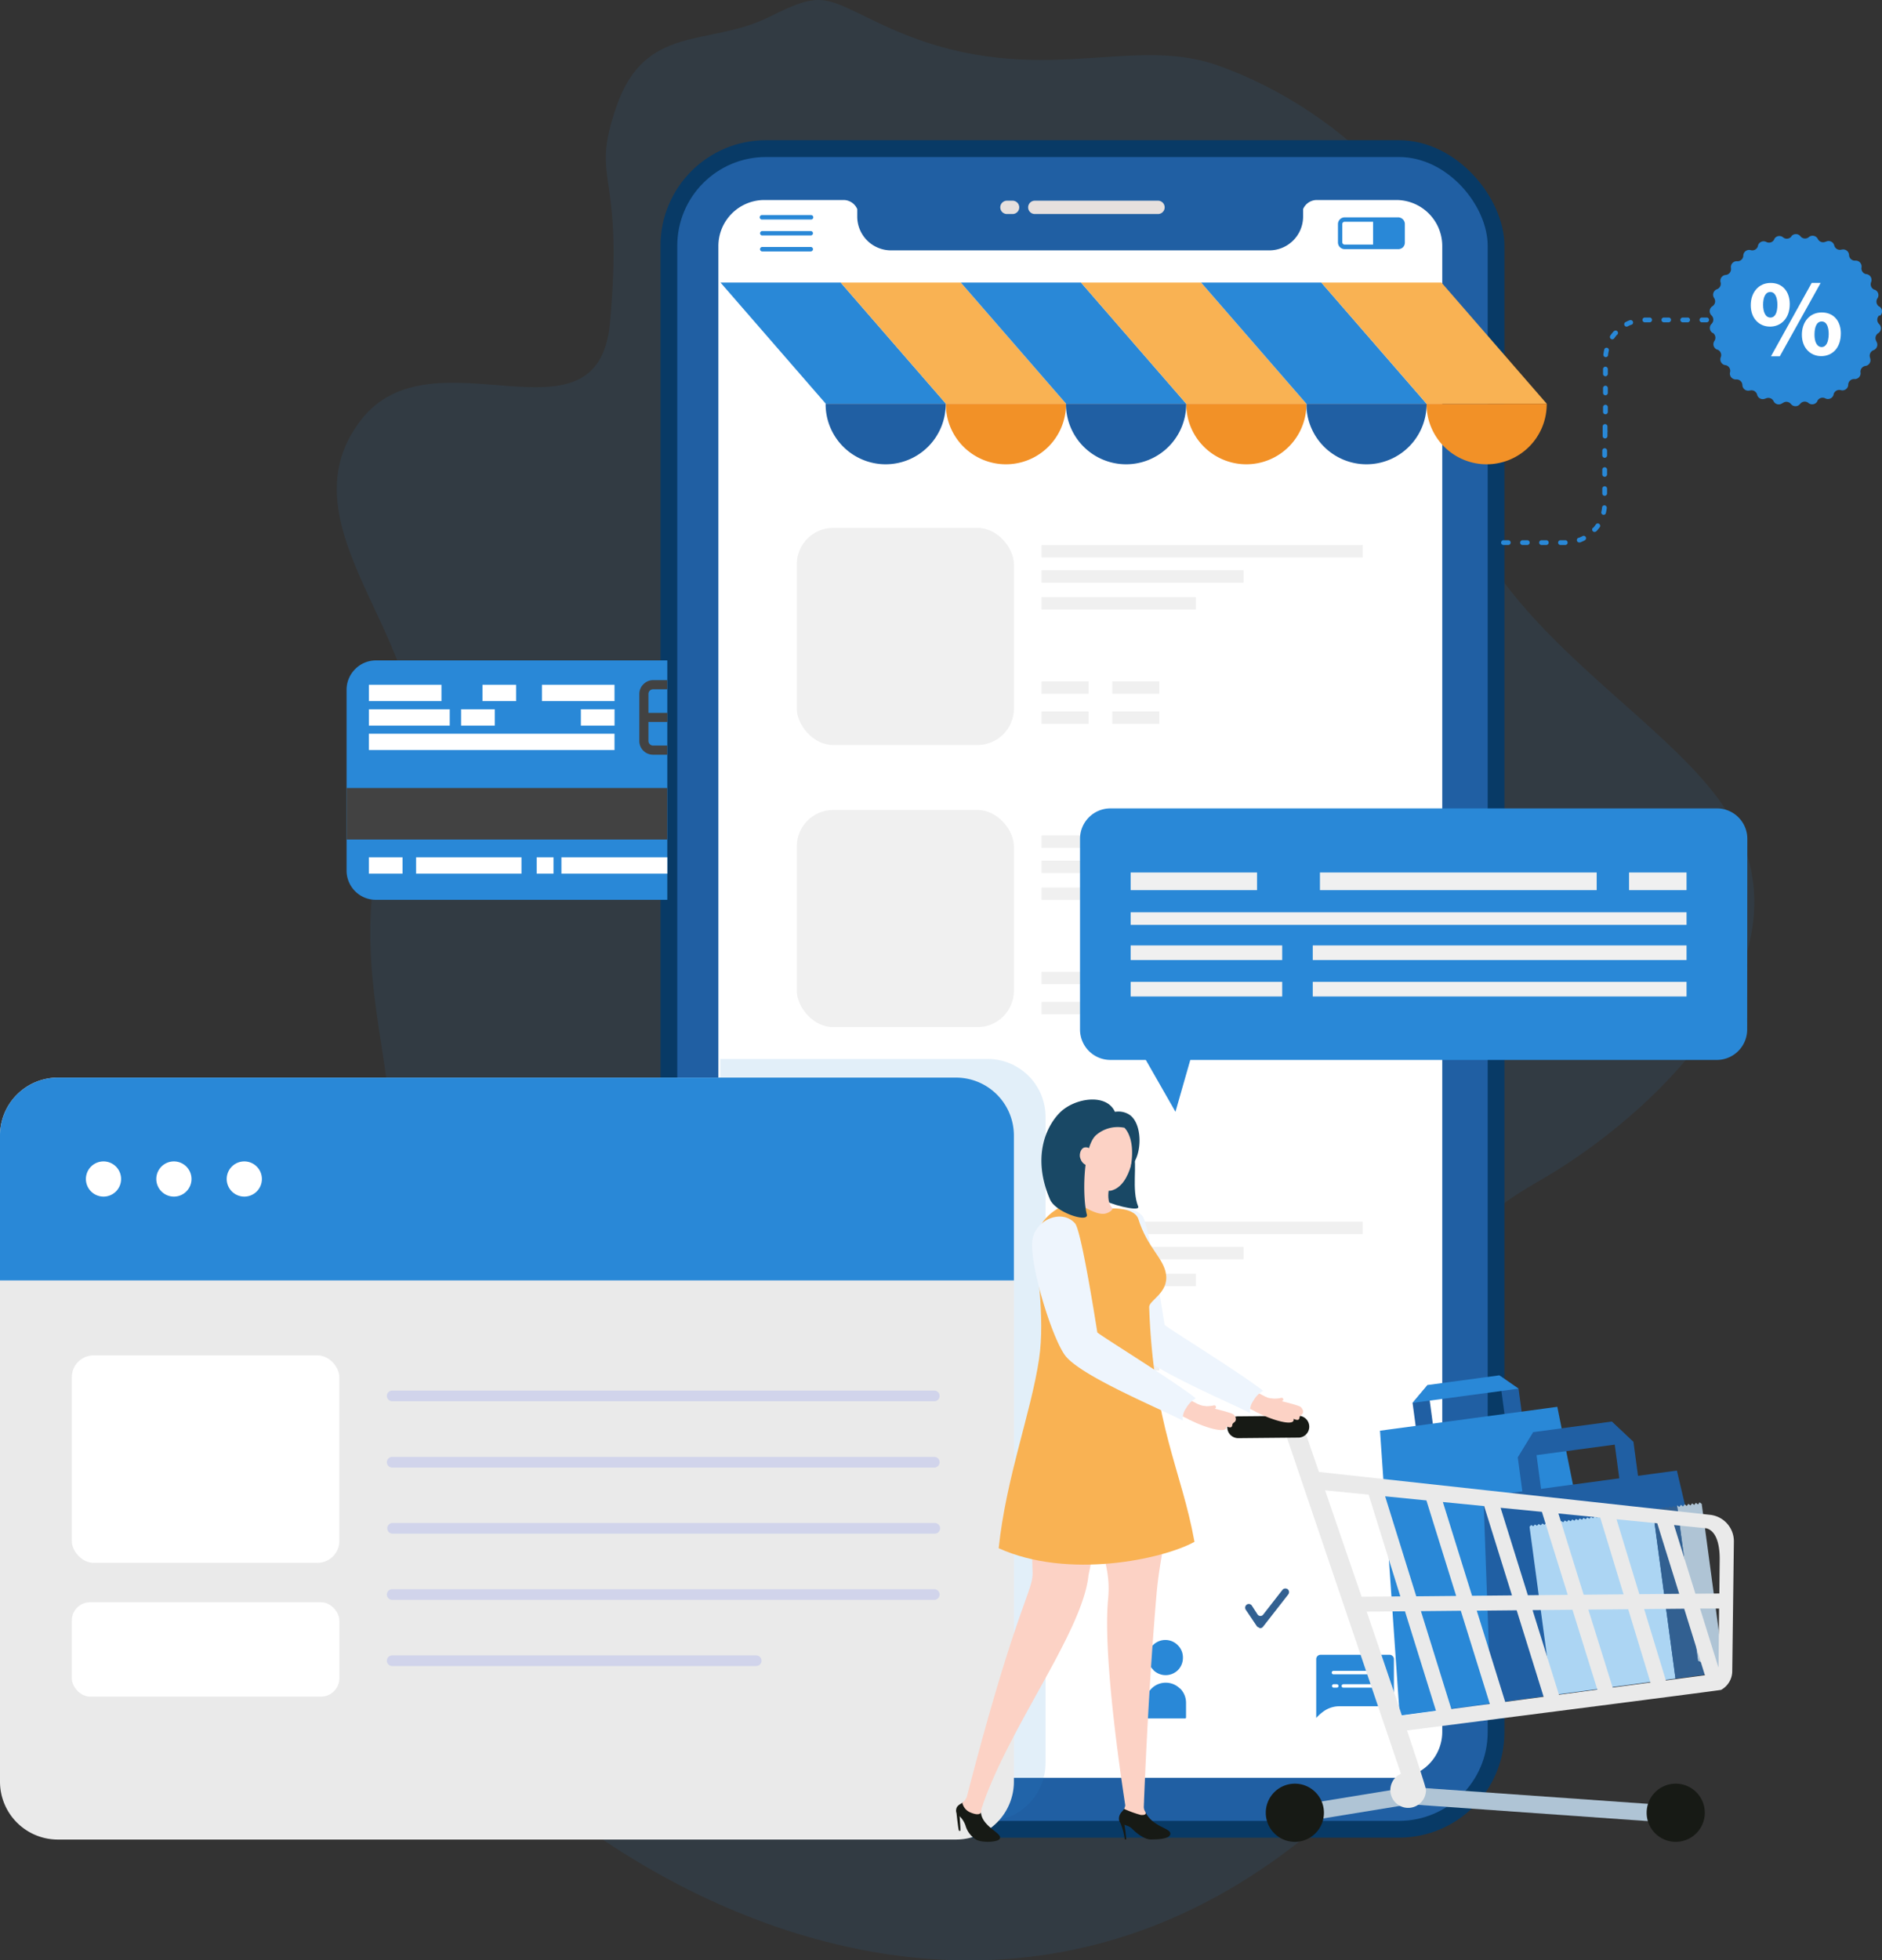 <svg xmlns="http://www.w3.org/2000/svg" viewBox="0 0 495.13 515.62">
  <rect x="0" y="0" width="495.13" height="515.62" fill="#333333" stroke="none"/>
  <defs>
    <style>
      .cls-1 {
        isolation: isolate;
      }

      .cls-2 {
        opacity: 0.1;
      }

      .cls-12, .cls-2 {
        mix-blend-mode: multiply;
      }

      .cls-12, .cls-3, .cls-9 {
        fill: #2988d7;
      }

      .cls-4 {
        fill: #083a66;
      }

      .cls-19, .cls-5 {
        fill: #205fa3;
      }

      .cls-16, .cls-6 {
        fill: #fff;
      }

      .cls-11, .cls-12, .cls-14, .cls-15, .cls-19, .cls-6, .cls-7, .cls-8, .cls-9 {
        fill-rule: evenodd;
      }

      .cls-7 {
        fill: #e6e0de;
      }

      .cls-8 {
        fill: #0a1432;
      }

      .cls-10 {
        opacity: 0.4;
      }

      .cls-11, .cls-13 {
        fill: #a5a5a5;
      }

      .cls-12 {
        opacity: 0.33;
      }

      .cls-14, .cls-24 {
        fill: #eaeaea;
      }

      .cls-15 {
        fill: #d1d4eb;
      }

      .cls-17 {
        fill: #f0f0f0;
      }

      .cls-18 {
        fill: #424242;
      }

      .cls-20 {
        fill: #acd5f3;
      }

      .cls-21 {
        fill: #326091;
      }

      .cls-22 {
        fill: #afc4d5;
      }

      .cls-23 {
        fill: #171a15;
      }

      .cls-25 {
        fill: #fcd2c5;
      }

      .cls-26 {
        fill: #eef5fd;
      }

      .cls-27 {
        fill: #194865;
      }

      .cls-28 {
        fill: #f9b253;
      }

      .cls-29 {
        fill: #f29127;
      }
    </style>
  </defs>
  <title>illu-header-commerce</title>
  <g class="cls-1">
    <g id="Calque_2" data-name="Calque 2">
      <g id="Calque_216" data-name="Calque 216">
        <g>
          <g class="cls-2">
            <path class="cls-3" d="M404.59,310.81c30.13-17.13,75.57-59.37,48.84-98.76-21.1-31.08-84.6-57.73-72-118.39C388,62,353.88,28.85,320,17.08c-23.66-8.22-48.76,7.57-87.18-10.26-16-7.43-16-9.6-30.34-2.41-16,8-32.7,1.63-40.31,23.63-7.11,20.57,2.09,15.77-1.7,56.9-3.19,34.67-46.64,1-65.56,25.61-23.15,30.08,26,63.37,10.89,95.89-19.53,42.08,2,76.61-4.16,101.78-9,36.5-3.13,77.68,3.19,114.43,7.56,44,169.87,179,282.87,10.86C424.7,378.47,340.53,347.22,404.59,310.81Z"/>
          </g>
          <rect class="cls-4" x="173.77" y="36.88" width="222.03" height="446.47" rx="27.75"/>
          <rect class="cls-5" x="178.18" y="41.3" width="213.21" height="437.64" rx="23.34"/>
          <path class="cls-6" d="M342.83,55v2A8.89,8.89,0,0,1,334,65.85H234.4A8.89,8.89,0,0,1,225.53,57V55A3.92,3.92,0,0,0,222,52.61h-21a12.11,12.11,0,0,0-12,12v391a12.1,12.1,0,0,0,12,12H367.44a12.1,12.1,0,0,0,12-12v-391a12.11,12.11,0,0,0-12-12h-21A3.92,3.92,0,0,0,342.83,55Z"/>
          <path class="cls-7" d="M272.24,56.29a1.75,1.75,0,0,1,0-3.5h32.42a1.75,1.75,0,0,1,0,3.5Zm-5.84-3.5a1.75,1.75,0,0,1,0,3.5h-1.49a1.75,1.75,0,0,1,0-3.5Z"/>
          <path class="cls-8" d="M204.52,439.34a7.22,7.22,0,0,0,0,10.22l0,0a7.23,7.23,0,0,0,9.56.5l3,3a.82.82,0,1,0,1.16-1.15l-3-3a7.28,7.28,0,0,0,1.57-4.51,7.23,7.23,0,0,0-12.34-5.1Zm9.08,9v0l0,0a5.6,5.6,0,0,1-7.86,0l0,0a5.6,5.6,0,0,1,0-7.91,5.59,5.59,0,0,1,9.55,3.95A5.56,5.56,0,0,1,213.6,448.38Z"/>
          <g>
            <path class="cls-9" d="M200.54,57.74a.59.59,0,1,1,0-1.17H213.3a.59.59,0,1,1,0,1.17Zm0,8.39a.59.59,0,0,1-.59-.59.58.58,0,0,1,.59-.58H213.3a.59.59,0,0,1,.59.58.6.6,0,0,1-.59.59Zm0-4.2a.58.58,0,1,1,0-1.16H213.3a.58.58,0,1,1,0,1.16Z"/>
            <path class="cls-9" d="M353.74,58.33h7.5v6h-7.5a.58.58,0,0,1-.42-.18.6.6,0,0,1-.18-.43V58.94a.61.61,0,0,1,.6-.61Zm14.1-1.16h-14.1A1.78,1.78,0,0,0,352,58.94v4.82a1.76,1.76,0,0,0,.52,1.25,1.78,1.78,0,0,0,1.25.52h14.1a1.78,1.78,0,0,0,1.22-.48l0,0a1.75,1.75,0,0,0,.51-1.25V58.94a1.72,1.72,0,0,0-.52-1.25A1.76,1.76,0,0,0,367.84,57.17Z"/>
          </g>
          <g>
            <path class="cls-9" d="M421.64,113.43a.63.63,0,0,0,1.26,0v-1.26a.63.63,0,0,0-1.07-.44.61.61,0,0,0-.19.44v1.26ZM449,84.78a.64.64,0,0,0,.45-1.08.63.63,0,0,0-.45-.18h-1.26a.63.63,0,0,0-.44,1.07.61.61,0,0,0,.44.19Zm-5,0a.64.64,0,0,0,.45-1.08.63.63,0,0,0-.45-.18H442.7a.63.63,0,0,0-.44,1.07.61.61,0,0,0,.44.19Zm-5,0a.64.64,0,0,0,.45-1.08.63.63,0,0,0-.45-.18h-1.26a.63.63,0,0,0-.45,1.07.65.65,0,0,0,.45.19Zm-5,0a.63.63,0,1,0,0-1.26h-1.26a.63.63,0,0,0,0,1.26Zm-4.73.62a.63.63,0,0,0-.34-1.2.23.23,0,0,0-.11,0,9.37,9.37,0,0,0-1.21.55.63.63,0,0,0,.59,1.11,8,8,0,0,1,1.07-.49Zm-3.84,2.67a.63.63,0,0,0-.77-1,.62.62,0,0,0-.18.14,12.27,12.27,0,0,0-.82,1.05.63.63,0,0,0,.86.89.77.77,0,0,0,.18-.18,9.33,9.33,0,0,1,.73-.93Zm-2.16,4.15a.63.63,0,0,0-1-.63.65.65,0,0,0-.21.33,12.16,12.16,0,0,0-.23,1.32.63.63,0,0,0,1.23.25.43.43,0,0,0,0-.11,9.1,9.1,0,0,1,.21-1.16Zm-.27,4.86a.63.63,0,0,0-1.26,0v1.26a.63.63,0,0,0,1.07.45.65.65,0,0,0,.19-.45V97.08Zm0,5a.63.63,0,0,0-1.07-.45.65.65,0,0,0-.19.45v1.26a.63.63,0,0,0,1.07.45.65.65,0,0,0,.19-.45v-1.26Zm0,5a.63.63,0,0,0-1.07-.44.61.61,0,0,0-.19.44v1.26a.63.63,0,0,0,1.26,0Z"/>
            <path class="cls-9" d="M422.9,113.43a.63.63,0,0,0-1.26,0v1.26a.63.63,0,0,0,1.26,0v-1.26Zm-27.35,28.66a.63.63,0,0,0-.45,1.07.65.65,0,0,0,.45.19h1.26a.64.64,0,0,0,.45-1.08.63.63,0,0,0-.45-.18Zm5,0a.63.63,0,0,0-.44,1.07.61.61,0,0,0,.44.19h1.26a.64.64,0,0,0,.45-1.08.63.63,0,0,0-.45-.18Zm5,0a.63.63,0,0,0-.44,1.07.61.61,0,0,0,.44.19h1.26a.64.64,0,0,0,.45-1.08.63.63,0,0,0-.45-.18Zm5,0a.63.63,0,0,0-.45,1.07.62.62,0,0,0,.45.19h1.25a.64.64,0,0,0,.45-1.08.63.63,0,0,0-.45-.18Zm4.72-.63a.63.63,0,0,0,.34,1.21l.11,0a12.07,12.07,0,0,0,1.21-.55.63.63,0,0,0-.28-1.19.61.61,0,0,0-.3.08,10.43,10.43,0,0,1-1.08.48Zm3.85-2.67a.63.63,0,0,0,.77,1,.55.55,0,0,0,.17-.13,11.45,11.45,0,0,0,.82-1,.63.63,0,0,0-.85-.89.61.61,0,0,0-.19.17,8.23,8.23,0,0,1-.72.93Zm2.16-4.14a.63.63,0,0,0,1,.63.58.58,0,0,0,.21-.34,11.75,11.75,0,0,0,.23-1.32.63.63,0,0,0-1.23-.25s0,.08,0,.12a9.38,9.38,0,0,1-.2,1.16Zm.26-4.87a.63.63,0,0,0,1.26,0v-1.26a.63.63,0,0,0-1.07-.44.61.61,0,0,0-.19.44v1.26Zm0-5a.63.63,0,0,0,1.26,0v-1.26a.63.63,0,0,0-1.07-.44.61.61,0,0,0-.19.44v1.26Zm0-5a.63.63,0,0,0,1.26,0v-1.26a.63.63,0,0,0-1.07-.44.61.61,0,0,0-.19.44Z"/>
          </g>
          <path class="cls-9" d="M310.45,444.15a5.31,5.31,0,0,0-7.52,0l0,0a5.32,5.32,0,0,0-1.53,3.72v3.86a.27.27,0,0,0,.08.19.28.28,0,0,0,.2.08h10.09a.26.26,0,0,0,.19-.08h0a.32.32,0,0,0,.07-.19v-3.86a5.3,5.3,0,0,0-1.56-3.76Zm-.53-11.36a4.57,4.57,0,1,0-6.46,6.46l0,.05a4.59,4.59,0,0,0,6.42,0h0a4.57,4.57,0,0,0,1.33-3.23A4.51,4.51,0,0,0,309.92,432.79Z"/>
          <path class="cls-8" d="M264.91,441.5l1.83-1.05-1.16-2-1.88,1.08a.8.8,0,0,1-1-.14,7.09,7.09,0,0,0-1.44-1.11,7,7,0,0,0-1.69-.7.8.8,0,0,1-.61-.78v-2.17h-2.32v2.17a.81.81,0,0,1-.66.8,6.84,6.84,0,0,0-3.09,1.8.82.82,0,0,1-1,.13L250,438.44l-1.16,2,1.87,1.08a.82.82,0,0,1,.38.92h0a7.17,7.17,0,0,0-.18.9,6.67,6.67,0,0,0-.06.92,6.77,6.77,0,0,0,.06.92,8,8,0,0,0,.18.9.81.81,0,0,1-.44,1l-1.81,1,1.16,2L251.9,449a.82.82,0,0,1,1,.15,7.37,7.37,0,0,0,1.44,1.11,6.82,6.82,0,0,0,1.7.69.82.82,0,0,1,.6.79v2.16H259v-2.16a.81.81,0,0,1,.66-.8,6.79,6.79,0,0,0,1.64-.69,6.54,6.54,0,0,0,1.45-1.12.84.84,0,0,1,1-.13l1.88,1.09,1.16-2L264.86,447a.82.82,0,0,1-.38-.92h0a8,8,0,0,0,.18-.9,6.77,6.77,0,0,0,.06-.92,6.67,6.67,0,0,0-.06-.92,7.17,7.17,0,0,0-.18-.9.82.82,0,0,1,.43-.95Zm-7.11-1.6a4.34,4.34,0,0,1,3,1.24l.05,0a4.36,4.36,0,0,1,0,6.17h0a4.36,4.36,0,1,1-3.08-7.45Z"/>
          <path class="cls-9" d="M346.28,436.4v15.46a11.57,11.57,0,0,1,1.7-1.55,7.16,7.16,0,0,1,4.26-1.52h13.33a1.16,1.16,0,0,0,1.15-1.15V436.4a1,1,0,0,0-.09-.44.94.94,0,0,0-.25-.37,1.12,1.12,0,0,0-.81-.34H347.43a1.19,1.19,0,0,0-.81.33,1.16,1.16,0,0,0-.34.82Zm13.31,3.08a.46.46,0,0,1,0,.91h-8.7a.46.46,0,1,1,0-.91Zm1.26.46a.46.46,0,0,1,.46-.46h.8a.46.46,0,1,1,0,.91h-.8a.46.46,0,0,1-.46-.45Zm-8.7,3.51a.46.46,0,0,1-.46.45h-.8a.46.46,0,0,1-.46-.45.47.47,0,0,1,.46-.46h.8a.47.47,0,0,1,.46.46Zm1.26-.46h7.4a.46.46,0,0,1,.45.46.45.45,0,0,1-.45.45h-7.4a.45.45,0,0,1-.45-.45A.46.46,0,0,1,353.41,443Z"/>
          <g class="cls-10">
            <path class="cls-11" d="M30.93,305.2a4.63,4.63,0,1,1,4.62,4.62A4.65,4.65,0,0,1,30.93,305.2Z"/>
            <path class="cls-11" d="M49.44,305.2a4.64,4.64,0,1,1,4.63,4.62A4.65,4.65,0,0,1,49.44,305.2Z"/>
            <path class="cls-11" d="M68,305.2a4.64,4.64,0,1,1,4.63,4.62A4.65,4.65,0,0,1,68,305.2Z"/>
            <path class="cls-12" d="M275.07,293.7V463.76a15.23,15.23,0,0,1-15.2,15.18H23.51A15.22,15.22,0,0,1,8.33,463.76V331.87H189.49V278.53h70.38A15.23,15.23,0,0,1,275.07,293.7Z"/>
            <path class="cls-11" d="M40.18,305.2a4.63,4.63,0,1,1-4.63-4.64A4.62,4.62,0,0,1,40.18,305.2Z"/>
            <path class="cls-11" d="M58.71,305.2a4.64,4.64,0,1,1-4.64-4.64A4.63,4.63,0,0,1,58.71,305.2Z"/>
            <path class="cls-11" d="M77.24,305.2a4.64,4.64,0,1,1-4.64-4.64A4.63,4.63,0,0,1,77.24,305.2Z"/>
            <g>
              <path class="cls-11" d="M40.18,305.2a4.63,4.63,0,1,1-4.63-4.64A4.62,4.62,0,0,1,40.18,305.2Z"/>
              <path class="cls-11" d="M58.71,305.2a4.64,4.64,0,1,1-4.64-4.64A4.63,4.63,0,0,1,58.71,305.2Z"/>
              <path class="cls-11" d="M77.24,305.2a4.64,4.64,0,1,1-4.64-4.64A4.63,4.63,0,0,1,77.24,305.2Z"/>
            </g>
            <g>
              <path class="cls-11" d="M111.5,381.06a1.4,1.4,0,1,1,0-2.8H254.13a1.4,1.4,0,0,1,0,2.8Z"/>
              <path class="cls-11" d="M111.5,398.47a1.4,1.4,0,1,1,0-2.8H254.13a1.4,1.4,0,1,1,0,2.8Z"/>
              <path class="cls-11" d="M111.5,415.88a1.4,1.4,0,0,1,0-2.8H254.13a1.4,1.4,0,0,1,0,2.8Z"/>
              <path class="cls-11" d="M111.5,433.29a1.4,1.4,0,0,1,0-2.8h95.77a1.4,1.4,0,0,1,0,2.8Z"/>
              <path class="cls-11" d="M111.5,363.64a1.4,1.4,0,1,1,0-2.79H254.13a1.4,1.4,0,1,1,0,2.79Z"/>
            </g>
            <rect class="cls-13" x="27.22" y="351.58" width="70.39" height="54.56" rx="5.74"/>
            <rect class="cls-13" x="27.22" y="416.52" width="70.39" height="24.82" rx="4.82"/>
          </g>
          <g>
            <path class="cls-14" d="M15.19,283.44H251.55a15.23,15.23,0,0,1,15.19,15.18V468.67a15.23,15.23,0,0,1-15.19,15.18H15.19A15.23,15.23,0,0,1,0,468.67v-170A15.23,15.23,0,0,1,15.19,283.44Z"/>
            <path class="cls-9" d="M15.19,283.44H251.55a15.23,15.23,0,0,1,15.19,15.18v38.16H0V298.62A15.23,15.23,0,0,1,15.19,283.44Z"/>
            <g>
              <path class="cls-6" d="M27.23,314.74a4.63,4.63,0,1,0-4.63-4.63A4.64,4.64,0,0,0,27.23,314.74Z"/>
              <path class="cls-6" d="M45.75,314.74a4.63,4.63,0,1,0-4.63-4.63A4.64,4.64,0,0,0,45.75,314.74Z"/>
              <path class="cls-6" d="M64.27,314.74a4.63,4.63,0,1,0-4.63-4.63A4.64,4.64,0,0,0,64.27,314.74Z"/>
            </g>
            <g>
              <path class="cls-15" d="M103.18,386a1.4,1.4,0,1,1,0-2.8H245.8a1.4,1.4,0,1,1,0,2.8Z"/>
              <path class="cls-15" d="M103.18,403.39a1.41,1.41,0,0,1,0-2.81H245.8a1.41,1.41,0,1,1,0,2.81Z"/>
              <path class="cls-15" d="M103.18,420.8a1.4,1.4,0,1,1,0-2.8H245.8a1.4,1.4,0,1,1,0,2.8Z"/>
              <path class="cls-15" d="M103.18,438.21a1.4,1.4,0,0,1,0-2.8h95.76a1.4,1.4,0,1,1,0,2.8Z"/>
              <path class="cls-15" d="M103.18,368.56a1.4,1.4,0,1,1,0-2.8H245.8a1.4,1.4,0,1,1,0,2.8Z"/>
            </g>
            <rect class="cls-16" x="18.89" y="356.5" width="70.39" height="54.56" rx="5.74"/>
            <rect class="cls-16" x="18.89" y="421.43" width="70.39" height="24.82" rx="4.82"/>
          </g>
          <rect class="cls-17" x="209.63" y="138.85" width="57.11" height="57.11" rx="9.56"/>
          <rect class="cls-17" x="209.63" y="213.05" width="57.11" height="57.11" rx="9.56"/>
          <g>
            <rect class="cls-17" x="274.01" y="143.35" width="84.5" height="3.27"/>
            <rect class="cls-17" x="274.01" y="179.21" width="12.39" height="3.27"/>
            <rect class="cls-17" x="274.01" y="187.13" width="12.39" height="3.27"/>
            <rect class="cls-17" x="292.61" y="179.21" width="12.39" height="3.27"/>
            <rect class="cls-17" x="292.61" y="187.13" width="12.39" height="3.27"/>
            <rect class="cls-17" x="274.01" y="149.99" width="53.14" height="3.27"/>
            <rect class="cls-17" x="274.01" y="157.06" width="40.61" height="3.27"/>
          </g>
          <g>
            <rect class="cls-17" x="274.01" y="219.73" width="84.5" height="3.27"/>
            <rect class="cls-17" x="274.01" y="255.6" width="12.39" height="3.27"/>
            <rect class="cls-17" x="274.01" y="263.51" width="12.39" height="3.27"/>
            <rect class="cls-17" x="292.61" y="255.6" width="12.39" height="3.27"/>
            <rect class="cls-17" x="292.61" y="263.51" width="12.39" height="3.27"/>
            <rect class="cls-17" x="274.01" y="226.38" width="53.14" height="3.27"/>
            <rect class="cls-17" x="274.01" y="233.44" width="40.61" height="3.27"/>
          </g>
          <g>
            <rect class="cls-17" x="274.01" y="321.32" width="84.5" height="3.27"/>
            <rect class="cls-17" x="274.01" y="357.19" width="12.39" height="3.27"/>
            <rect class="cls-17" x="274.01" y="365.1" width="12.39" height="3.27"/>
            <rect class="cls-17" x="292.61" y="357.19" width="12.39" height="3.27"/>
            <rect class="cls-17" x="292.61" y="365.1" width="12.39" height="3.27"/>
            <rect class="cls-17" x="274.01" y="327.97" width="53.14" height="3.27"/>
            <rect class="cls-17" x="274.01" y="335.04" width="40.61" height="3.27"/>
          </g>
          <g>
            <path class="cls-3" d="M93.43,176a7.66,7.66,0,0,0-2.25,5.43V229a7.68,7.68,0,0,0,7.67,7.67h76.71V173.71H98.85A7.66,7.66,0,0,0,93.43,176Z"/>
            <path class="cls-18" d="M169.25,180a3.57,3.57,0,0,0-1.05,2.55v12.34a3.59,3.59,0,0,0,1.05,2.56,3.64,3.64,0,0,0,2.56,1.06h3.75v-2.41h-3.75a1.22,1.22,0,0,1-.86-.36,1.19,1.19,0,0,1-.35-.85v-5h5V187.5h-5v-5a1.21,1.21,0,0,1,1.21-1.2h3.75v-2.41h-3.75A3.58,3.58,0,0,0,169.25,180Z"/>
            <rect class="cls-18" x="91.18" y="207.27" width="84.38" height="13.55"/>
            <rect class="cls-16" x="97.04" y="192.99" width="64.63" height="4.29"/>
            <rect class="cls-16" x="97.05" y="186.56" width="21.27" height="4.29"/>
            <rect class="cls-16" x="121.31" y="186.56" width="8.86" height="4.29"/>
            <rect class="cls-16" x="126.93" y="180.12" width="8.85" height="4.29"/>
            <rect class="cls-16" x="152.82" y="186.56" width="8.86" height="4.29"/>
            <rect class="cls-16" x="97.04" y="225.5" width="8.86" height="4.29"/>
            <rect class="cls-16" x="141.19" y="225.5" width="4.43" height="4.29"/>
            <rect class="cls-16" x="147.7" y="225.5" width="27.86" height="4.29"/>
            <rect class="cls-16" x="109.47" y="225.5" width="27.72" height="4.29"/>
            <rect class="cls-16" x="142.58" y="180.12" width="19.09" height="4.29"/>
            <rect class="cls-16" x="97.05" y="180.12" width="19.09" height="4.29"/>
          </g>
          <g>
            <g>
              <g>
                <polygon class="cls-19" points="371.63 369 372.68 376.81 377.19 376.2 375.59 364.29 371.63 369"/>
                <polygon class="cls-19" points="394.45 361.75 396.05 373.66 400.56 373.06 399.51 365.25 394.45 361.75"/>
                <polygon class="cls-9" points="375.59 364.29 371.63 369 399.51 365.25 394.45 361.75 375.59 364.29"/>
                <polygon class="cls-9" points="363.06 376.31 368.24 451.26 424.52 443.69 409.71 370.03 363.06 376.31"/>
              </g>
              <g>
                <polygon class="cls-19" points="399.31 383.36 400.86 394.87 405.78 394.2 403.42 376.63 399.31 383.36"/>
                <polygon class="cls-19" points="424 373.86 426.36 391.44 431.29 390.77 429.74 379.26 424 373.86"/>
                <polygon class="cls-19" points="403.42 376.68 399.31 383.4 429.74 379.31 424 373.91 403.42 376.68"/>
                <polygon class="cls-19" points="390.27 393.64 392.24 448.03 453.64 439.77 441.17 386.8 390.27 393.64"/>
              </g>
              <g>
                <polygon class="cls-20" points="434.84 397.22 434.3 396.88 433.86 397.35 433.31 397.01 432.88 397.48 432.33 397.14 431.89 397.61 431.35 397.27 430.91 397.75 430.37 397.4 429.93 397.88 429.38 397.54 428.95 398.01 428.4 397.67 427.97 398.14 427.42 397.8 426.98 398.27 426.44 397.93 426 398.41 425.46 398.06 425.02 398.54 424.47 398.2 424.04 398.67 423.49 398.33 423.06 398.8 422.51 398.46 422.07 398.93 421.53 398.59 421.09 399.07 420.54 398.73 420.11 399.2 419.56 398.86 419.12 399.33 418.58 398.99 418.14 399.46 417.6 399.12 417.16 399.6 416.61 399.25 416.18 399.73 415.63 399.39 415.19 399.86 414.64 399.52 414.21 399.99 413.66 399.65 413.23 400.13 412.68 399.78 412.24 400.26 411.69 399.92 411.26 400.39 410.71 400.05 410.27 400.52 409.73 400.18 409.29 400.65 408.74 400.31 408.31 400.79 407.76 400.44 407.32 400.92 406.78 400.58 406.34 401.05 405.79 400.71 405.36 401.18 404.81 400.84 404.37 401.31 403.82 400.97 403.39 401.45 402.84 401.11 402.4 401.58 402.41 401.64 408.36 445.86 440.8 441.5 434.85 397.28 434.84 397.22"/>
                <polygon class="cls-21" points="440.8 441.5 453.64 439.77 446.71 436.83 440.8 441.5"/>
                <polygon class="cls-22" points="447.7 395.57 447.7 395.55 447.68 395.55 447.14 395.15 446.74 395.68 446.69 395.69 446.16 395.28 445.75 395.81 445.71 395.82 445.18 395.41 444.77 395.94 444.73 395.95 444.19 395.54 443.79 396.08 443.74 396.08 443.21 395.68 442.81 396.21 442.79 396.23 442.76 396.21 442.23 395.81 441.82 396.34 441.8 396.36 441.78 396.35 441.25 395.94 441.21 395.98 441.27 396.41 446.71 436.83 453.64 439.77 447.7 395.57 447.7 395.57"/>
                <polygon class="cls-21" points="441.21 395.98 441.21 395.98 440.81 396.41 440.27 396.07 439.83 396.55 439.28 396.2 438.85 396.68 438.3 396.34 437.87 396.81 437.32 396.47 436.88 396.94 436.34 396.6 435.9 397.07 435.36 396.73 434.85 397.28 440.8 441.5 446.71 436.83 441.27 396.41 441.21 395.98"/>
              </g>
              <g>
                <polygon class="cls-22" points="340.66 474.97 340.66 479.51 370.93 474.57 440.73 479.51 440.73 474.97 370.93 470.03 340.66 474.97"/>
                <path class="cls-23" d="M440.79,469.15a7.65,7.65,0,1,0,7.72,7.58A7.65,7.65,0,0,0,440.79,469.15Z"/>
                <path class="cls-23" d="M340.59,469.15a7.65,7.65,0,1,0,7.72,7.58A7.65,7.65,0,0,0,340.59,469.15Z"/>
                <path class="cls-24" d="M449.92,398.44,347,387.16l-4.52-13.11-4.74,1.61,30.83,90.88a4.69,4.69,0,1,0,6.59,4.25c0-.53-2-6.69-5-15.64,5.95-.76,82.63-10.56,82.64-10.67a5.66,5.66,0,0,0,2.93-4.88l.43-34.11A7,7,0,0,0,449.92,398.44ZM436,400.66l5.78,18.55-10.49.1-6-19.71Zm-15-1.49,6.14,20.18-10.5.1L410,398.08Zm-15.35-1.52,6.8,21.84-10.49.1-7.17-23Zm-15.19-1.51,7.32,23.49-10.5.1-7.68-24.66Zm-15.19-1.49,7.83,25.12-10.5.1-8.19-26.3ZM348.62,392l11.45,1.13,8.34,26.76-10.19.09C354.78,410,351.38,400.05,348.62,392Zm20.21,59.26c-2.68-8-5.95-17.63-9.27-27.35l10.07-.1,8.18,26.25Zm13-1.74-8-25.75,10.49-.1,7.63,24.5ZM396,447.65l-7.48-24,10.5-.1,7.09,22.75Zm14.14-1.89-6.94-22.25,10.5-.1,6.54,21Zm14.13-1.89-6.39-20.5,10.48-.1,5.86,19.27Zm14-1.87-5.71-18.77,10.53-.1,5.45,17.5Zm13.86-3.87a2.7,2.7,0,0,1-.05.41l-4.81-15.45,5,0Zm.21-19-6.3.06-5.63-18.07c5.29.53,8.54.86,8.61.88,2.9.92,3.45,5.16,3.41,8.29Z"/>
                <path class="cls-23" d="M341.75,372.39h0l-16,.15a2.86,2.86,0,0,0-2,4.91,2.9,2.9,0,0,0,2,.82l16-.15a2.87,2.87,0,0,0,0-5.73Z"/>
              </g>
            </g>
            <path class="cls-16" d="M333.34,410.84A12.2,12.2,0,1,0,345.53,423,12.19,12.19,0,0,0,333.34,410.84Z"/>
            <path class="cls-21" d="M338.74,418a1,1,0,0,0-1.34.17l-5.08,6.52a.91.91,0,0,1-1.48-.06l-1.5-2.32a1,1,0,0,0-.68-.42h-.12a.91.91,0,0,0-.64.25,1,1,0,0,0-.17,1.24l3,4.46.76.42a1,1,0,0,0,.78-.36l6.68-8.56a1,1,0,0,0-.17-1.34Z"/>
          </g>
          <g>
            <g>
              <path class="cls-25" d="M336.55,367.79a9.32,9.32,0,0,1-2.79-.05c1,.34.69.91,1.66,1.41.43.08,2.25-.58,2.19-1C337.57,367.45,337.05,367.69,336.55,367.79Z"/>
              <path class="cls-25" d="M333,367.47a22.64,22.64,0,0,0-2.77,3.77c4.32,2.35,10.57,4.09,10.08,2,0-.15,1.43.81,1.57-.35.07-.61.45-.6.76-1s.26-1.2-.46-1.82S334,367.81,333,367.47Z"/>
              <path class="cls-25" d="M299.54,320.13c-.34-.86-6.53,2-7.94,3.26-3.24,2.84,2.86,24.36,7.64,31.11,1.81,2.56,9.43,3.87,6.48-5.55C303.31,341.28,301.43,324.88,299.54,320.13Z"/>
              <path class="cls-25" d="M303.43,349.3c-1.67-.46-4.27-.05-4.86,3.42-.64,3.78,23.71,14.63,32.34,18.84a18.47,18.47,0,0,1,2.43-4c-5.29-2.46-24.36-14.77-28.95-17.86A3.42,3.42,0,0,0,303.43,349.3Z"/>
              <path class="cls-26" d="M300.55,319.83c-3.24-3.74-10-1.32-11.15,3.94-1.18,5.59,4.63,25.08,8.33,30.5,3.49,5.27,23.82,13.69,31.16,17.4a4.64,4.64,0,0,1,.86-3.25,6.9,6.9,0,0,1,2.56-2.61c-7.08-5.43-24.13-15.84-25.91-17.33C306.29,347.89,302.25,321.79,300.55,319.83Z"/>
            </g>
            <path class="cls-27" d="M298.19,303.27c-1.68-2.42-6.1,2.57-6.13,2.67-.68,2.34-.76,6.61-1.23,9.73-.11.71,9.28,3.32,8.62,1.69C297.62,312.82,299.31,306.26,298.19,303.27Z"/>
            <path class="cls-23" d="M258.07,476.69c-.08-1-4-3.26-4.9-2.52-.48.38-1.71.78-1.61,2.1s1.44,1.24,2.43,3.82a6.4,6.4,0,0,0,2.59,3.63c1.48,1.06,5.55.84,6.3.09C264.36,482.33,258.37,480.69,258.07,476.69Z"/>
            <path class="cls-25" d="M253.17,474.17a3.58,3.58,0,0,0,1.92,2.46c2.74,1.23,3,.06,3,.06a6.82,6.82,0,0,1,.49-2.11l-4.19-2A3.83,3.83,0,0,1,253.17,474.17Z"/>
            <path class="cls-25" d="M271.66,413.58c.17,4.93-4.35,9-17.29,59a9,9,0,0,0,4,2.68c7.08-21,26.53-46.18,28-60.95,0,0,4.58-21.35,6.28-37L271.08,379C271.64,392.9,271.3,403.14,271.66,413.58Z"/>
            <path class="cls-25" d="M291.52,420.65c-1.62,17.29,5.11,57.9,5.11,57.9a5.37,5.37,0,0,0,4.2-.87s1-30,3.42-58.16c.87-10.22,3-16.35,4.68-32.15l-22.49-6.76C287.36,407.53,292.58,409.44,291.52,420.65Z"/>
            <path class="cls-25" d="M284.14,305.13c-.58,1.88-.56,9.36-1.44,10.64,1.95,4.6,9.39,4.75,10,2.07-2.26-2.36-.53-7.41.26-8.77C291.09,309.31,284.75,305.6,284.14,305.13Z"/>
            <path class="cls-28" d="M306.77,335.2c-.6-4.32-4.93-7-7.29-14.58-1-3-6.81-2.78-6.81-2.78s0,.78-1.7,1.32c-2.73.86-8.27-3.39-8.27-3.39-4.7,1.78-10,4.84-10.15,11.14-.11,5.54,2.51,19.24.81,30.57-2.12,14.17-8.66,31.12-10.62,49.74,18.21,8.27,43.18,2.93,51.51-1.68-3.36-18.79-10.83-30.71-11.92-61.72C302.26,342,307.45,340.13,306.77,335.2Z"/>
            <path class="cls-25" d="M291.64,295.8c-3.63.16-6.95,3.51-6.79,7.11,0,0,.68,4.06.68,4.06.12,2.71,4.5,6.79,6.84,6.18,5.53-1.44,6.26-11.73,6-12.88C297.71,297.07,295,295.64,291.64,295.8Z"/>
            <path class="cls-27" d="M296.8,293a5.38,5.38,0,0,0-3.48-.56c-2.23-5-10.72-3.64-14.54.26s-7.19,12-2.53,22.79c1.5,3.48,10.28,6.24,9.68,3.94-1.18-4.48-1.06-17.73,2.42-20.85a8.66,8.66,0,0,1,7.46-1.95s3,2.52,1.71,10.11C300.58,304,300.75,295.09,296.8,293Z"/>
            <path class="cls-25" d="M285.31,301.82c-.92.18-1.58,1.88-1,3.07a2.63,2.63,0,0,0,1.93,1.72,43.38,43.38,0,0,0,.57-4.4A1.65,1.65,0,0,0,285.31,301.82Z"/>
            <path class="cls-23" d="M251.55,476.06s.54,5.12.73,5.45c.05.09.38.07.39,0,.07-.65-.34-5.48-.34-5.48Z"/>
            <path class="cls-23" d="M301.22,476.39c-.4-.92-4.87-1.62-5.47-.6-.31.53-1.37,1.22-1.37,2.54,0,2.05,2.08,1.22,3.54,2.76.78.81,3,2.74,4.89,2.74s4.61-.19,5-1.16C308.7,480.76,303.23,480.9,301.22,476.39Z"/>
            <path class="cls-25" d="M300.9,473.87l-4.51-.32a11.25,11.25,0,0,1-.64,2.24,28.54,28.54,0,0,0,4.39,1.59c1.73.12,1.28-.68,1.08-1A3.42,3.42,0,0,1,300.9,473.87Z"/>
            <path class="cls-23" d="M294.73,479.41a17,17,0,0,1,1.18,4.35c0,.09.36.09.39,0a47.47,47.47,0,0,0-.79-5.49Z"/>
            <g>
              <path class="cls-25" d="M318.85,369.76a9.31,9.31,0,0,1-2.79,0c1,.34.68.9,1.66,1.41.43.08,2.24-.59,2.18-1C319.86,369.42,319.35,369.67,318.85,369.76Z"/>
              <path class="cls-25" d="M315.32,369.44a23.08,23.08,0,0,0-2.77,3.77c4.32,2.35,10.56,4.09,10.08,2,0-.15,1.43.81,1.56-.35.08-.61.45-.59.77-1s.25-1.21-.46-1.83S316.3,369.78,315.32,369.44Z"/>
              <path class="cls-25" d="M281.84,322.1c-.34-.86-6.53,2-7.94,3.26-3.24,2.84,2.85,24.37,7.63,31.12,1.82,2.56,9.44,3.86,6.49-5.55C285.61,343.25,283.72,326.86,281.84,322.1Z"/>
              <path class="cls-25" d="M285.73,351.27c-1.68-.46-4.27,0-4.86,3.42-.65,3.78,23.71,14.63,32.33,18.85a18.26,18.26,0,0,1,2.43-4c-5.29-2.45-24.35-14.77-28.94-17.85A3.42,3.42,0,0,0,285.73,351.27Z"/>
              <path class="cls-26" d="M282.84,321.8c-3.23-3.74-10-1.32-11.15,3.94-1.18,5.59,4.64,25.09,8.33,30.5,3.49,5.27,23.83,13.69,31.17,17.41a4.66,4.66,0,0,1,.86-3.26,6.9,6.9,0,0,1,2.56-2.61c-7.08-5.42-24.13-15.84-25.92-17.32C288.59,349.86,284.55,323.77,282.84,321.8Z"/>
            </g>
          </g>
          <g>
            <path class="cls-9" d="M494.67,83a1.53,1.53,0,0,0-.23-2.38l-.07,0a1.54,1.54,0,0,1-.44-2.14l0,0a1.53,1.53,0,0,0-.71-2.28l-.09,0a1.53,1.53,0,0,1-.86-2v0a1.54,1.54,0,0,0-1.18-2.09H491a1.53,1.53,0,0,1-1.26-1.77v0a1.54,1.54,0,0,0-1.59-1.79h-.09a1.53,1.53,0,0,1-1.6-1.47v0a1.53,1.53,0,0,0-1.92-1.42l-.09,0a1.53,1.53,0,0,1-1.88-1.1v0a1.53,1.53,0,0,0-2.17-1l-.08,0a1.54,1.54,0,0,1-2.07-.7v0a1.54,1.54,0,0,0-2.34-.52l-.07.06a1.53,1.53,0,0,1-2.16-.25l0,0a1.54,1.54,0,0,0-2.4,0l0,.07a1.54,1.54,0,0,1-2.17.21l0,0a1.53,1.53,0,0,0-2.34.48l0,.08a1.53,1.53,0,0,1-2.08.65l0,0a1.54,1.54,0,0,0-2.2,1l0,.08a1.53,1.53,0,0,1-1.9,1.07h0a1.54,1.54,0,0,0-1.95,1.39v.09a1.52,1.52,0,0,1-1.63,1.44h0a1.53,1.53,0,0,0-1.62,1.76v.09a1.53,1.53,0,0,1-1.3,1.75h0A1.54,1.54,0,0,0,452.61,74l0,.08a1.53,1.53,0,0,1-.91,2h0a1.54,1.54,0,0,0-.76,2.27l.05.08a1.53,1.53,0,0,1-.48,2.12l0,0a1.54,1.54,0,0,0-.27,2.38l.06.06a1.54,1.54,0,0,1,0,2.18l0,0a1.53,1.53,0,0,0,.23,2.38l.08,0a1.53,1.53,0,0,1,.43,2.13l0,0a1.52,1.52,0,0,0,.72,2.28l.08,0a1.53,1.53,0,0,1,.87,2l0,0a1.53,1.53,0,0,0,1.18,2.08h.09A1.53,1.53,0,0,1,455.13,98v0a1.54,1.54,0,0,0,1.58,1.8h.09a1.53,1.53,0,0,1,1.6,1.48v0a1.53,1.53,0,0,0,1.92,1.43l.08,0a1.54,1.54,0,0,1,1.88,1.11v0a1.53,1.53,0,0,0,2.18,1l.07,0a1.53,1.53,0,0,1,2.07.69l0,0a1.52,1.52,0,0,0,2.33.52l.07,0a1.53,1.53,0,0,1,2.17.24l0,0a1.54,1.54,0,0,0,2.39,0l.06-.07a1.52,1.52,0,0,1,2.16-.21l0,0a1.54,1.54,0,0,0,2.35-.47l0-.08a1.54,1.54,0,0,1,2.08-.66l0,0a1.53,1.53,0,0,0,2.19-1l0-.09a1.54,1.54,0,0,1,1.9-1.07h0a1.52,1.52,0,0,0,1.94-1.39v-.09a1.54,1.54,0,0,1,1.63-1.44h0a1.52,1.52,0,0,0,1.61-1.76V98a1.54,1.54,0,0,1,1.3-1.75h0a1.53,1.53,0,0,0,1.22-2.06l0-.08a1.54,1.54,0,0,1,.9-2h0a1.54,1.54,0,0,0,.76-2.27l0-.07a1.54,1.54,0,0,1,.47-2.13l0,0a1.52,1.52,0,0,0,.27-2.37l-.06-.07a1.54,1.54,0,0,1,0-2.18Z"/>
            <g>
              <path class="cls-16" d="M465.83,74.42c-3.19,0-5.23,2.53-5.23,5.86,0,3.51,2.24,5.63,5.09,5.63,2.7,0,5.17-2,5.17-5.94C470.86,76.78,469.05,74.42,465.83,74.42Zm-.06,9.11c-1.26,0-1.92-1.41-1.92-3.36s.6-3.37,1.89-3.37,1.87,1.47,1.87,3.37C467.61,82.26,467,83.53,465.77,83.53Z"/>
              <path class="cls-16" d="M479.27,82.18c-3.18,0-5.22,2.53-5.22,5.86,0,3.5,2.27,5.63,5.08,5.63s5.17-2,5.17-6C484.3,84.53,482.49,82.18,479.27,82.18Zm0,9.1c-1.27,0-1.93-1.4-1.9-3.36s.58-3.36,1.9-3.36,1.84,1.47,1.84,3.36C481.06,90,480.45,91.28,479.22,91.28Z"/>
              <polygon class="cls-16" points="465.92 93.72 468.24 93.72 478.99 74.42 476.63 74.42 465.92 93.72"/>
            </g>
          </g>
          <g>
            <polygon class="cls-3" points="189.56 74.32 217.26 106.2 248.87 106.2 221.17 74.32 189.56 74.32"/>
            <polygon class="cls-28" points="221.17 74.32 248.87 106.2 280.48 106.2 252.78 74.32 221.17 74.32"/>
            <polygon class="cls-3" points="252.78 74.32 280.48 106.2 312.09 106.2 284.39 74.32 252.78 74.32"/>
            <polygon class="cls-28" points="284.39 74.32 312.09 106.2 343.7 106.2 316 74.32 284.39 74.32"/>
            <polygon class="cls-3" points="316 74.32 343.7 106.2 375.31 106.2 347.62 74.32 316 74.32"/>
            <path class="cls-5" d="M359.51,122.12a15.81,15.81,0,0,0,15.8-15.92H343.7A15.81,15.81,0,0,0,359.51,122.12Z"/>
            <path class="cls-29" d="M327.9,122.12a15.81,15.81,0,0,0,15.8-15.92H312.09A15.81,15.81,0,0,0,327.9,122.12Z"/>
            <polygon class="cls-28" points="347.62 74.32 375.32 106.2 406.93 106.2 379.23 74.32 347.62 74.32"/>
            <path class="cls-29" d="M391.12,122.12a15.8,15.8,0,0,0,15.8-15.92H375.31A15.81,15.81,0,0,0,391.12,122.12Z"/>
            <path class="cls-5" d="M296.26,122.12a15.81,15.81,0,0,0,15.81-15.92H280.45A15.82,15.82,0,0,0,296.26,122.12Z"/>
            <path class="cls-29" d="M264.65,122.12a15.8,15.8,0,0,0,15.8-15.92H248.84A15.81,15.81,0,0,0,264.65,122.12Z"/>
            <path class="cls-5" d="M233,122.12a15.81,15.81,0,0,0,15.8-15.92H217.21A15.81,15.81,0,0,0,233,122.12Z"/>
          </g>
          <g>
            <g>
              <path class="cls-3" d="M459.66,270.79a8,8,0,0,1-8,8H292.14a8,8,0,0,1-8-8V220.63a8,8,0,0,1,8-8H451.7a8,8,0,0,1,8,8Z"/>
              <polygon class="cls-3" points="309.25 292.43 313.81 276.48 300.13 276.48 309.25 292.43"/>
            </g>
            <g>
              <rect class="cls-17" x="297.46" y="229.48" width="33.25" height="4.65"/>
              <rect class="cls-17" x="347.26" y="229.48" width="72.81" height="4.65"/>
              <rect class="cls-17" x="428.58" y="229.48" width="15.13" height="4.65"/>
              <rect class="cls-17" x="297.46" y="239.95" width="146.25" height="3.31"/>
              <rect class="cls-17" x="297.46" y="248.67" width="39.87" height="3.85"/>
              <rect class="cls-17" x="345.37" y="248.67" width="98.34" height="3.85"/>
              <rect class="cls-17" x="297.46" y="258.25" width="39.87" height="3.85"/>
              <rect class="cls-17" x="345.37" y="258.25" width="98.34" height="3.85"/>
            </g>
          </g>
        </g>
      </g>
    </g>
  </g>
</svg>
